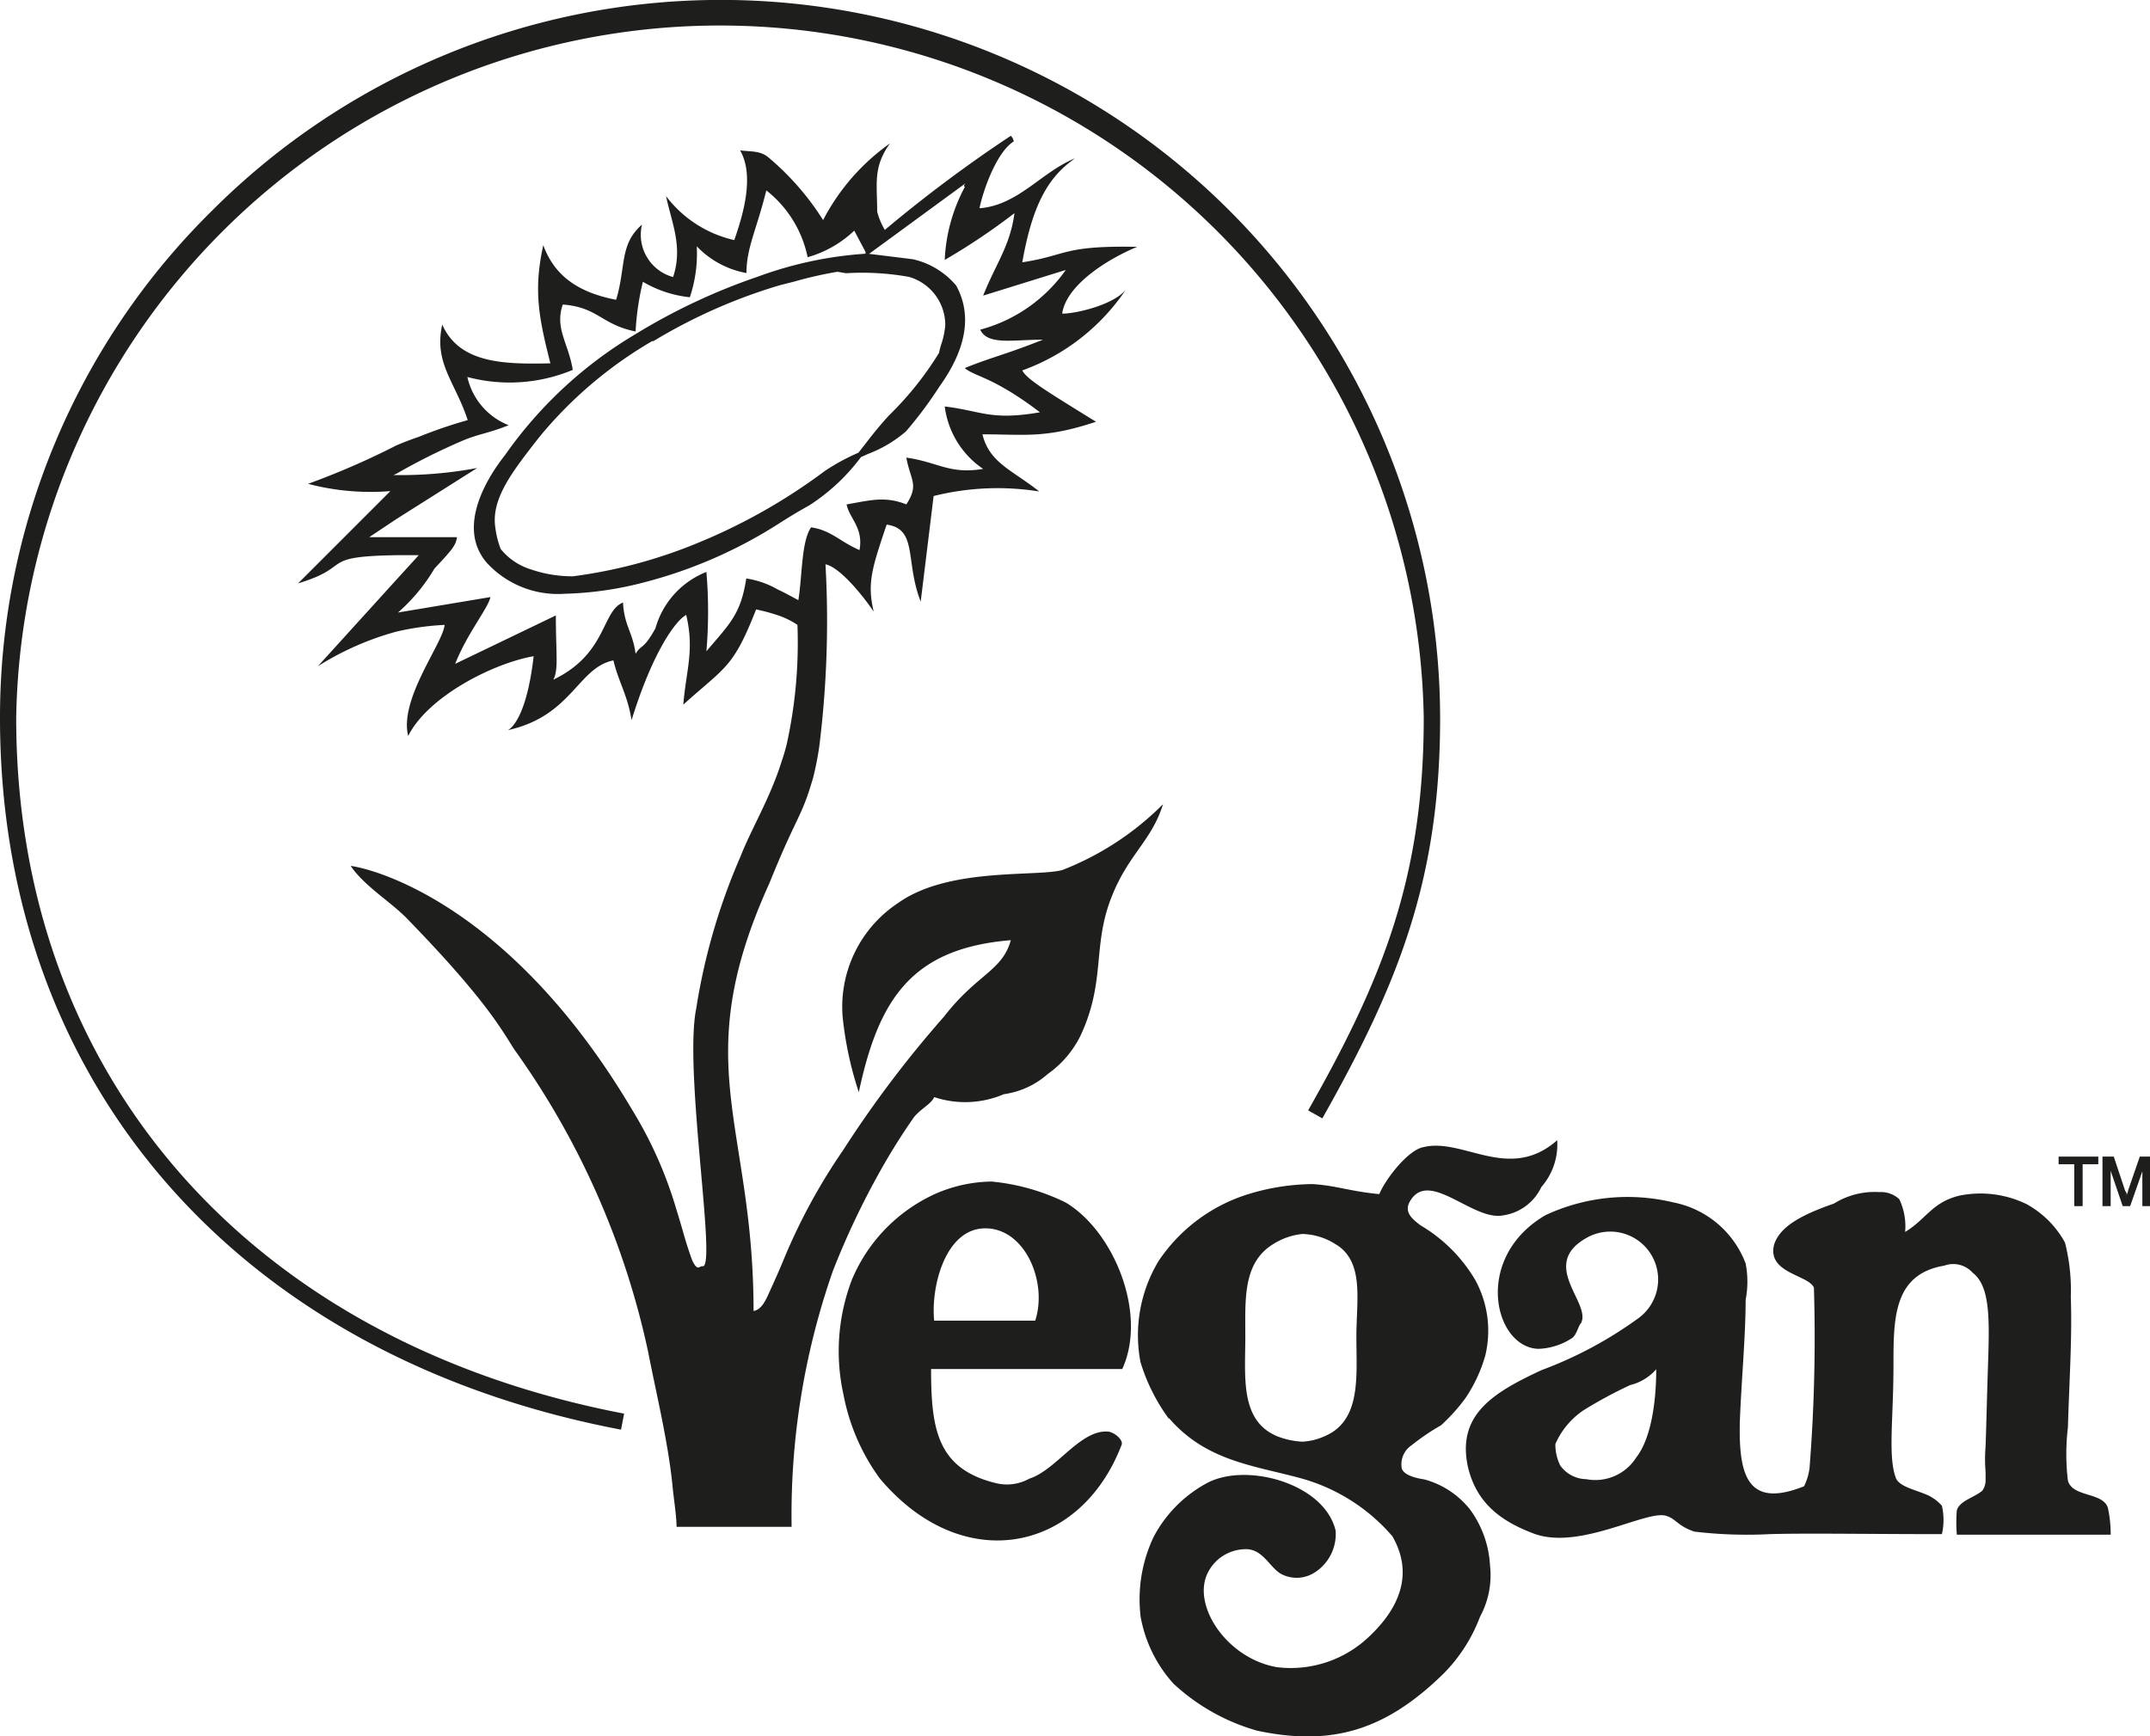 <svg xmlns="http://www.w3.org/2000/svg" viewBox="0 0 118.09 95.38"><defs><style>.cls-1,.cls-2{fill:#1e1e1c;}.cls-2{fill-rule:evenodd;}</style></defs><title>iconsRecurso 6</title><g id="Capa_2" data-name="Capa 2"><g id="Capa_1-2" data-name="Capa 1"><path class="cls-1" d="M34.11,78.54c-21-4-34.11-19-34.11-39.1A39.06,39.06,0,0,1,11.65,11.57,39.51,39.51,0,0,1,79.1,39.44c0,8.85-2.27,14.56-6.47,22L71.85,61C76,53.7,78.2,48.1,78.2,39.44a38.66,38.66,0,0,0-77.31,0c0,19.62,12.8,34.27,33.39,38.22Z"/><path class="cls-1" d="M52.52,15.69a4.35,4.35,0,0,0-2.39-1.45l-2.43-.3-.19,0h0a21.13,21.13,0,0,0-5.89,1.26,33.51,33.51,0,0,0-6.67,3.13A23.22,23.22,0,0,0,27.74,25c-.88,1.11-2.73,3.92-1,5.92A5.3,5.3,0,0,0,31,32.62,19,19,0,0,0,35.35,32a25.62,25.62,0,0,0,7.56-3.32c.49-.31,1-.62,1.53-.91a10.91,10.91,0,0,0,2.85-2.66l.38-.17a7,7,0,0,0,2.09-1.24,22.31,22.31,0,0,0,1.83-2.45C53.09,19.16,53.4,17.3,52.52,15.69ZM51.67,19c-.05.19-.08.31-.09.38a17.88,17.88,0,0,1-2.75,3.44h0c-.46.5-.87,1-1.28,1.54l-.4.51a11.61,11.61,0,0,0-1.84,1,31.71,31.71,0,0,1-7.09,4,27,27,0,0,1-6.75,1.79,7,7,0,0,1-2.31-.38,3.44,3.44,0,0,1-1.66-1.12,5.13,5.13,0,0,1-.3-1.22c-.21-1.53.93-3,2.14-4.57l.34-.43a23,23,0,0,1,6.14-5.2l.07,0a29.77,29.77,0,0,1,6.94-3.07l.79-.2A21.58,21.58,0,0,1,46,14.93l.47.08h0a14.51,14.51,0,0,1,3.45.2,2.75,2.75,0,0,1,2,2.67A4.62,4.62,0,0,1,51.67,19Z"/><path class="cls-2" d="M84.67,75.27A22.13,22.13,0,0,0,90,72.41,2.63,2.63,0,0,0,87.15,68c-2.66,1.49.3,3.6-.32,4.7-.15.14-.23.69-.55.85a3.55,3.55,0,0,1-1.79.55c-2.43-.08-3.6-5,.39-7.34a10.67,10.67,0,0,1,7-.71,5.34,5.34,0,0,1,4,3.36,5.26,5.26,0,0,1,0,2c0,2-.24,4.54-.32,6.73-.06,2.88.4,4.76,3.53,3.51a3.21,3.21,0,0,0,.3-1,91.2,91.2,0,0,0,.24-9.91c-.3-.71-2.57-.79-2.19-2.35.31-1,1.48-1.64,3.29-2.27a4.21,4.21,0,0,1,2.49-.63,1.47,1.47,0,0,1,1.1.39,3.47,3.47,0,0,1,.32,1.8c1.17-.71,1.48-1.64,3-2a5.79,5.79,0,0,1,3.67.47,5.34,5.34,0,0,1,2.11,2.11,10.65,10.65,0,0,1,.32,3c.08,2.18-.08,4.52-.16,7.17a12.18,12.18,0,0,0,0,2.9c.24.93,1.88.63,2.19,1.48a6.56,6.56,0,0,1,.16,1.5h-8.45a8.16,8.16,0,0,1,0-1.34c.16-.54,1-.71,1.41-1.09a1,1,0,0,0,.17-.55v-.47a8.12,8.12,0,0,1,0-1.4c.06-1.8.06-2.27.14-4.7s.08-4.13-.85-4.84a1.43,1.43,0,0,0-1.56-.39C104,70,104,72.41,104,75c0,3-.32,5.07.15,6.24.24.47,1.17.63,1.8.93a2.45,2.45,0,0,1,.71.55,3.49,3.49,0,0,1,0,1.56c-4,0-7.5-.06-9.47,0a24.24,24.24,0,0,1-4.13-.14c-.94-.32-1-.71-1.56-.87-1.1-.31-4.7,1.88-7.2,1-1.87-.69-3.2-1.7-3.67-3.67C80,77.73,82,76.51,84.67,75.27Zm1,5.2a1.79,1.79,0,0,0,1.45.79,2.66,2.66,0,0,0,2.75-1.19c.86-1.1,1.1-3.21,1.1-4.85a2.76,2.76,0,0,1-1.43.87A24.4,24.4,0,0,0,87,77.46a4.3,4.3,0,0,0-1.57,1.87A2.54,2.54,0,0,0,85.68,80.47Z"/><path class="cls-2" d="M64.2,77.94h0a10.29,10.29,0,0,1-1.56-3.12,7.89,7.89,0,0,1,1-5.55,9.21,9.21,0,0,1,4.93-3.67,12.3,12.3,0,0,1,3.52-.55c1.32.08,2,.39,3.67.55.31-.78,1.56-2.42,2.42-2.58,2.19-.54,4.7,1.95,7.35-.38a3.55,3.55,0,0,1-.87,2.57,2.76,2.76,0,0,1-2.11,1.56c-1.64.31-4-2.49-5.06-.85-.41.61,0,1,.54,1.4a8.47,8.47,0,0,1,3,3,5.81,5.81,0,0,1,.55,4.15,8.21,8.21,0,0,1-1.09,2.34,10.13,10.13,0,0,1-1.34,1.49,12.3,12.3,0,0,0-1.62,1.1,1.25,1.25,0,0,0-.55,1.17c0,.39.61.61,1.24.7a4.8,4.8,0,0,1,2.51,1.64A5.71,5.71,0,0,1,81.84,86a4.78,4.78,0,0,1-.55,2.82,8.85,8.85,0,0,1-2,3.12c-3.2,3.14-6.16,4-10.23,3.14a11.23,11.23,0,0,1-4.61-2.59,7.44,7.44,0,0,1-1.8-3.67,8,8,0,0,1,.71-4.38,7.13,7.13,0,0,1,3-3c2.19-1.1,6.4.08,7,2.65a2.5,2.5,0,0,1-1.24,2.35,1.82,1.82,0,0,1-1.8,0c-.63-.4-1-1.41-2-1.33a2.33,2.33,0,0,0-2,1.33c-.85,1.79,1.09,4.69,3.83,5.15a6.23,6.23,0,0,0,5.09-1.72c1.64-1.56,2.41-3.43,1.24-5.47a10.2,10.2,0,0,0-5.07-3.2c-2.58-.7-5.17-.94-7.2-3.29Zm4.2-4.52c0,2.19-.31,4.6,1.72,5.47a4.33,4.33,0,0,0,1.42.31,3.38,3.38,0,0,0,1.24-.31c2-.87,1.72-3.28,1.72-5.47,0-2,.46-4.15-1.18-5.09a3.55,3.55,0,0,0-1.78-.54,3.67,3.67,0,0,0-1.58.54C68.25,69.35,68.4,71.39,68.4,73.42Z"/><path class="cls-2" d="M53.46,75.21H51.14c0,3.28.33,5.47,3.53,6.26a2.53,2.53,0,0,0,1.87-.24c1.49-.47,2.81-2.74,4.36-2.58.38.08.79.47.71.71-2.26,5.94-8.74,7.26-13.28,1.87a11.39,11.39,0,0,1-2-4.61,11,11,0,0,1,.47-6.34,9,9,0,0,1,4.54-4.68,7.9,7.9,0,0,1,3.12-.69,11.73,11.73,0,0,1,4.07,1.15c2.64,1.57,4.51,6.1,3.11,9.15Zm3.4-2.66c.69-2.11-.55-5.07-2.74-5.07s-3,3.2-2.81,5.07h5.55Z"/><path class="cls-2" d="M58.34,47.8c-1.48.38-6.24-.16-9,1.8a6.84,6.84,0,0,0-3.06,6.23A19.32,19.32,0,0,0,47.17,60c1.09-5.09,2.88-7.9,8.35-8.35-.47,1.7-1.86,1.86-3.67,4.2a61,61,0,0,0-5.55,7.35,32.36,32.36,0,0,0-3.36,6.25s-.23.54-.55,1.25c-.23.47-.47,1.24-1,1.32,0-10.31-3.66-13.52.87-23.5C43.81,44.68,44,45,44.66,42.73A16.69,16.69,0,0,0,45,41a55.63,55.63,0,0,0,.34-10c.79.17,2,1.65,2.65,2.6-.38-1.57-.08-2.43.71-4.78,1.72.24,1,2,1.87,4.23l.71-5.8A14.48,14.48,0,0,1,57.08,27c-1.48-1.18-2.73-1.56-3.12-3.14,2.35,0,3.45.24,6.24-.69-2.79-1.72-3.81-2.35-4.05-2.82a11.58,11.58,0,0,0,5.69-4.44c-.64.81-2.68,1.32-3.5,1.32.24-1.64,2.64-3.06,4.12-3.67-4.12-.08-3.82.47-6.31.85.55-3.12,1.4-4.68,2.9-5.71-1.8.71-3.14,2.59-5.25,2.74.24-1.16,1-3.13,1.88-3.67a.55.55,0,0,0-.16-.31,76.5,76.5,0,0,0-6.92,5.17h0a3.85,3.85,0,0,1-.42-1c0-1.56-.24-2.43.7-3.75a11.84,11.84,0,0,0-3.67,4.21,14.81,14.81,0,0,0-3-3.44c-.46-.39-1-.31-1.56-.39.77,1.34.23,3.37-.32,4.93a6.5,6.5,0,0,1-3.75-2.42c.32,1.49.94,2.8.39,4.45a2.41,2.41,0,0,1-1.71-2.88c-1.25,1.09-.87,2.33-1.42,4.13-2-.39-3.36-1.25-4-3-.55,2.49-.24,4,.39,6.49-2.58.06-5,0-5.94-2.13-.47,2.13.71,3.14,1.4,5.25A25.33,25.33,0,0,0,23,24c-.42.14-.83.3-1.23.47a42.62,42.62,0,0,1-4.85,2.11,13.52,13.52,0,0,0,4.52.4l-5.07,5.07c3.09-.94,1.07-1.48,5.4-1.55H23l-1.23,1.35-4.31,4.75a15.89,15.89,0,0,1,4.31-1.9,14.59,14.59,0,0,1,2.65-.37c-.08,1-2.51,4.07-2,6.1,1.1-2.19,4.7-4,6.89-4.38-.32,2.82-1,3.83-1.41,4.06,3.52-.78,3.83-3.43,5.79-3.83.31,1.25.77,1.88,1,3.28,1.16-3.75,2.42-5.47,3-5.78.46,1.95,0,3-.16,4.93,2.34-2.11,2.73-2,4-5.23a10,10,0,0,1,1.19.32,4.42,4.42,0,0,1,1.08.53,25.84,25.84,0,0,1-.6,6.6q-.12.47-.27.9c-.62,2-1.65,3.67-2.26,5.23a34,34,0,0,0-2.43,8.35c-.7,3.45,1.18,14.45.33,14.15-.17,0-.25.3-.55-.32-.4-1.1-.48-1.56-.87-2.8A22.58,22.58,0,0,0,34.74,61C28,49.6,20.44,47.72,19.26,47.57c.79,1.16,2.27,2,3.2,3,4.24,4.37,5.09,6,5.8,7.1A44.45,44.45,0,0,1,35.6,74.27c.46,2.35,1.09,4.93,1.33,7.28.07.77.23,1.72.23,2.33h6.32a40.62,40.62,0,0,1,2.27-14.07,43.91,43.91,0,0,1,2.58-5.45,34.47,34.47,0,0,1,1.88-3c.39-.47.94-.71,1.1-1.09a5.39,5.39,0,0,0,3.83-.16A4.57,4.57,0,0,0,57.55,59a5.58,5.58,0,0,0,1.8-2.11c1.4-3,.63-4.92,1.71-7.63.93-2.35,2.19-3.06,2.82-5.08A16,16,0,0,1,58.34,47.8ZM42.71,32.38a4.93,4.93,0,0,0-1.72-.6c-.31,2-.93,2.5-2.19,4a25.86,25.86,0,0,0,0-4.36A4.69,4.69,0,0,0,36,34.52c-.69,1.24-.77.85-1.09,1.4-.15-1.18-.63-1.56-.69-2.82-1.18.47-.87,2.82-3.83,4.24.3-.55.14-1.42.14-3.53L25,36.47c.69-1.73,1.78-3,1.94-3.67l-5.08.85a9.88,9.88,0,0,0,2-2.41c.93-1,1.18-1.26,1.24-1.73H20.28l1.5-1,4.43-2.8a22.84,22.84,0,0,1-4.43.39h-.17l.17-.08a35.13,35.13,0,0,1,3.58-1.79c.93-.4,1.4-.4,2.58-.87a3.72,3.72,0,0,1-2.27-2.65,9,9,0,0,0,5.79-.39c-.24-1.48-1-2.27-.55-3.59,1.95.15,2.11,1.1,4,1.48a15,15,0,0,1,.4-2.73,6.39,6.39,0,0,0,2.58.85,7.54,7.54,0,0,0,.38-2.8A5,5,0,0,0,41,15c0-1.4.55-2.35,1.09-4.54a6.26,6.26,0,0,1,2.27,3.67,6.11,6.11,0,0,0,2.56-1.46l.62,1.17v0a.14.14,0,0,1,0,.06.5.5,0,0,0,0,.19l.23-.17,5.22-3.82c.14,0-.13,0,0,.18a9.3,9.3,0,0,0-1.1,4,35.6,35.6,0,0,0,3.83-2.57c-.24,1.8-1,2.73-1.72,4.53l4.54-1.41a8.41,8.41,0,0,1-4.7,3.28c.4.87,1.8.55,3.45.55-2.2.87-2.74.93-4.3,1.56.54.47,1.56.47,4.13,2.43-2.73.47-3.2-.08-5.23-.32A4.88,4.88,0,0,0,54,25.76c-1.86.31-2.49-.38-4.22-.62.23,1.25.71,1.48,0,2.57-1.17-.47-2-.22-3.28,0,.16.79.93,1.26.71,2.51-1.09-.47-1.56-1.09-2.66-1.25-.54.78-.48,2.65-.7,4C43.47,32.77,43.1,32.56,42.71,32.38Z"/><polygon class="cls-1" points="113.07 63.96 113.93 63.96 113.93 66.26 114.39 66.26 114.39 63.96 115.25 63.96 115.25 63.54 113.07 63.54 113.07 63.96"/><path class="cls-1" d="M117.53,63.54l-.64,1.85c0,.1-.06.18-.08.26,0-.07,0-.14-.08-.22l-.63-1.89h-.62v2.72h.45V64.32l.66,1.94H117l.67-1.91v1.91h.44V63.54Z"/></g></g></svg>